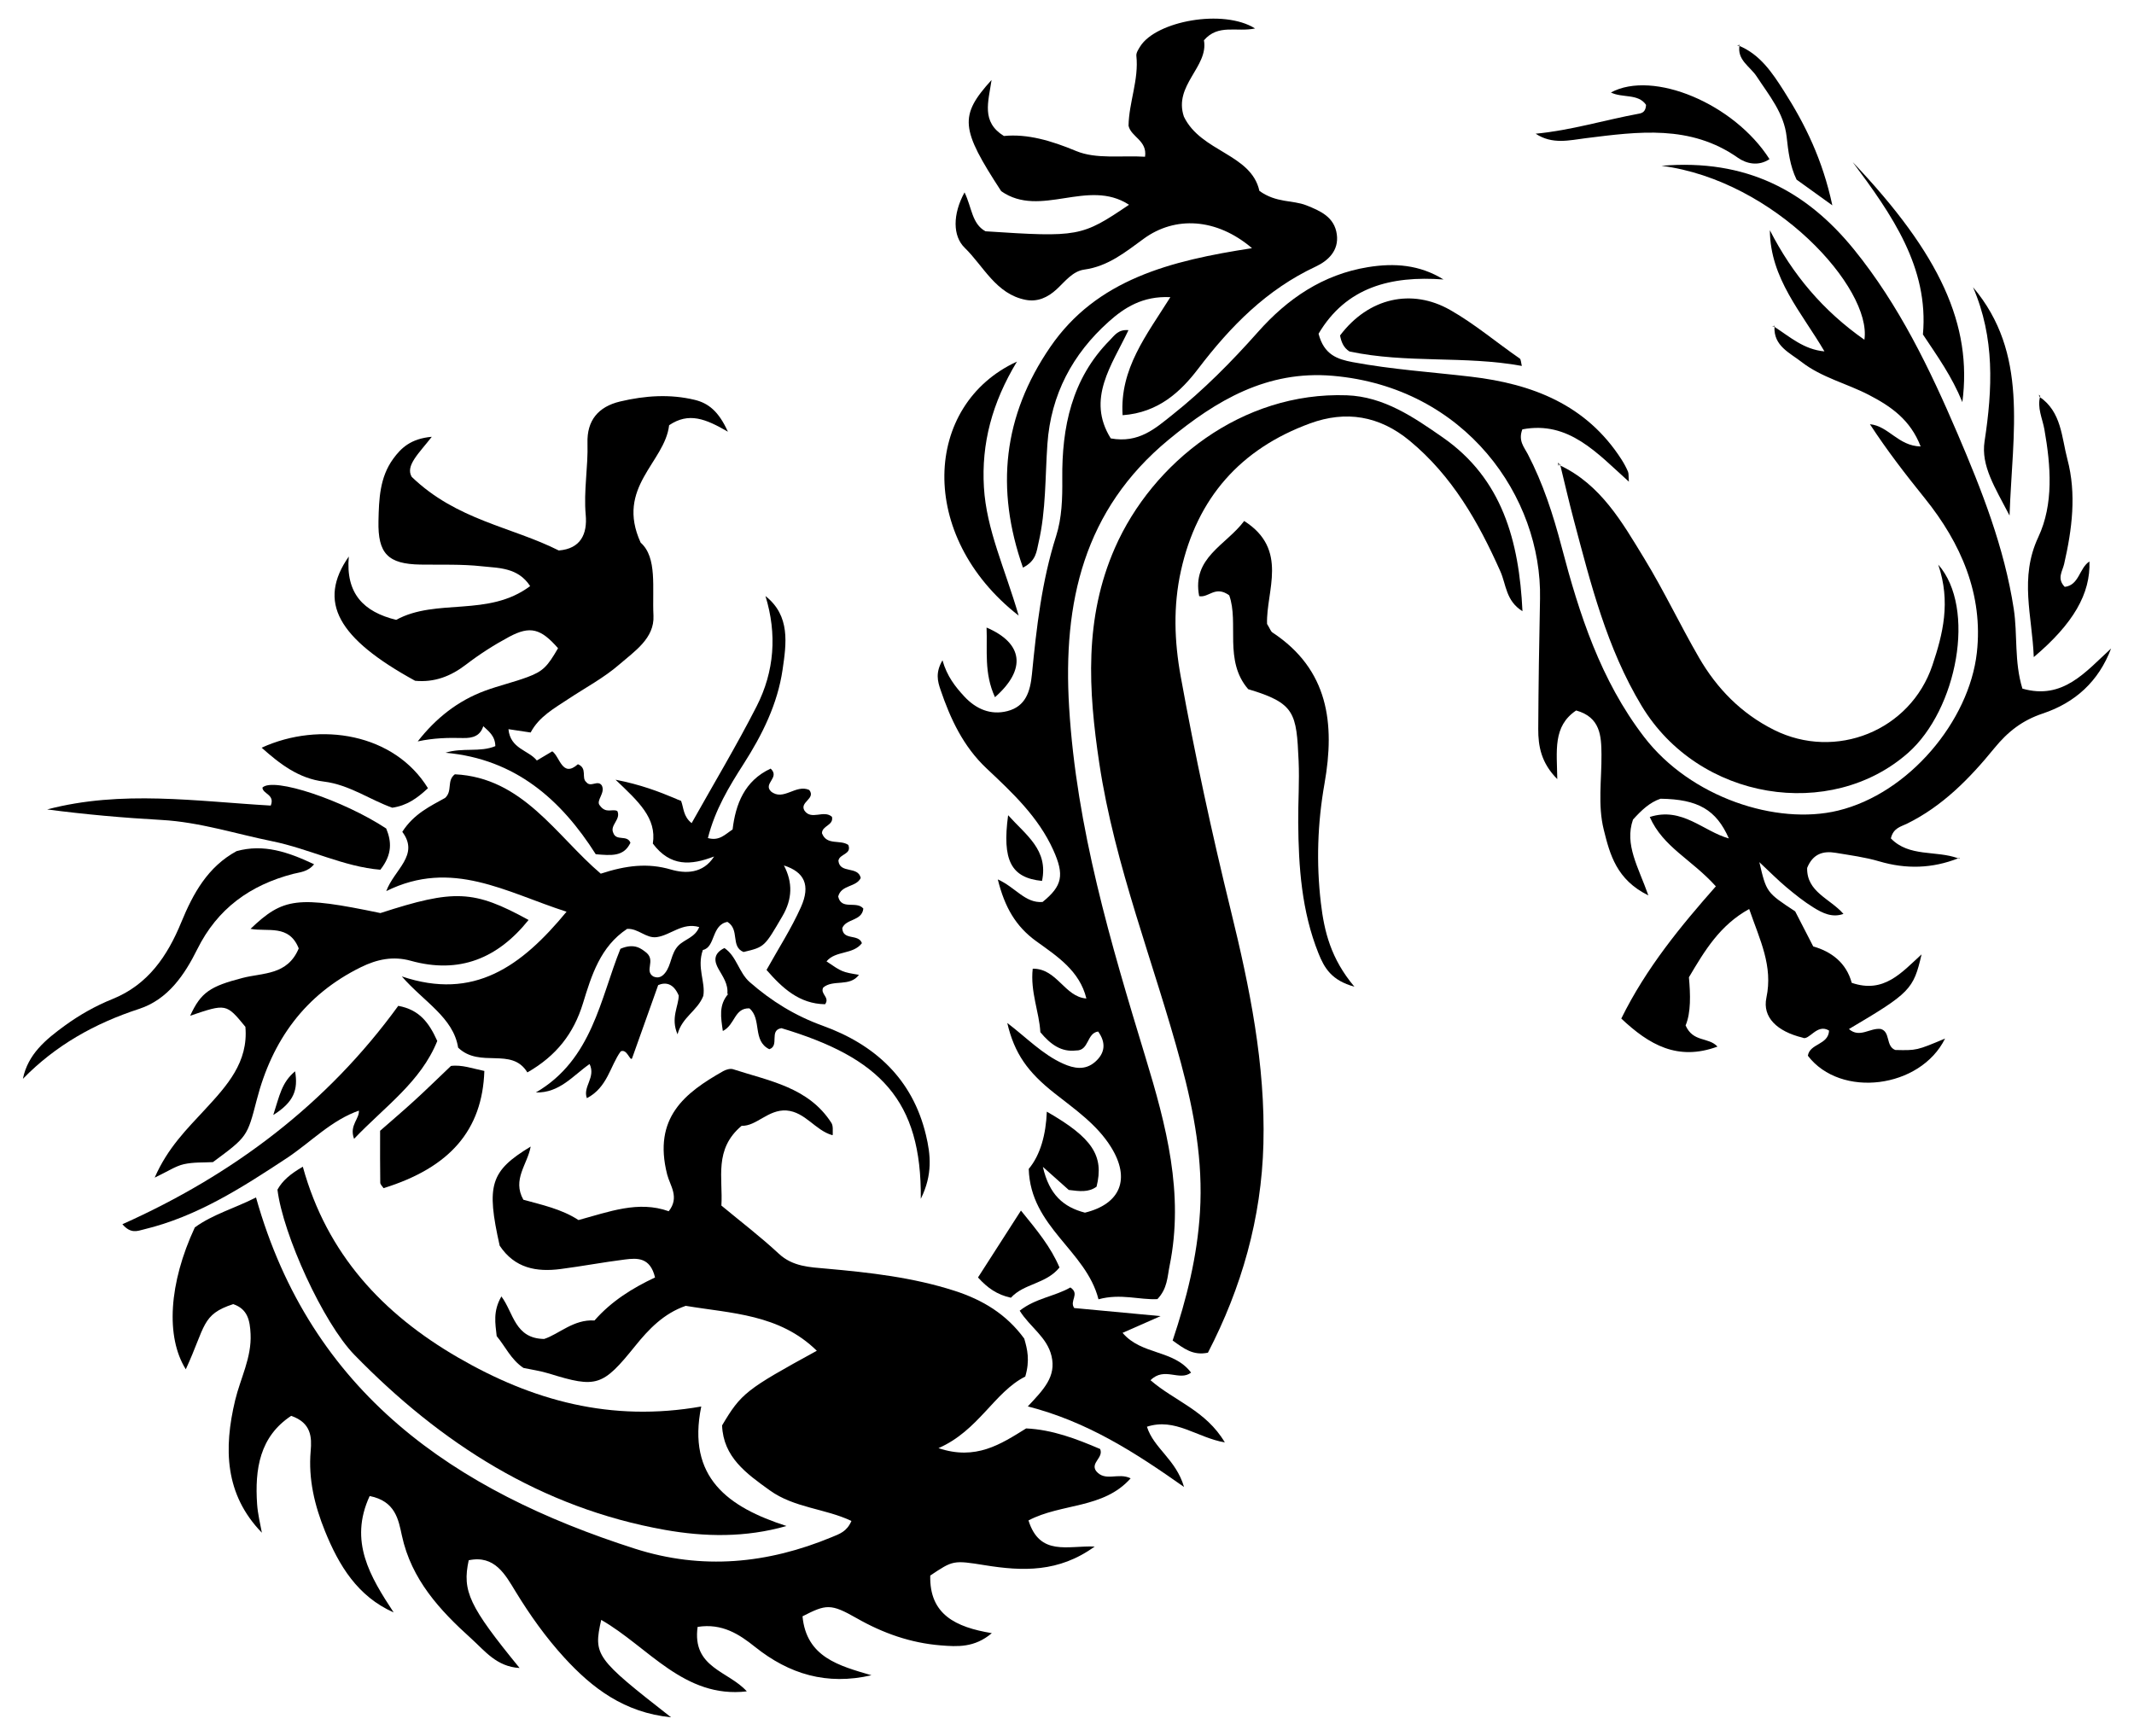 <?xml version="1.0" encoding="UTF-8"?>
<!DOCTYPE svg  PUBLIC '-//W3C//DTD SVG 1.1//EN'  'http://www.w3.org/Graphics/SVG/1.1/DTD/svg11.dtd'>
<svg enable-background="new 0 0 2009.712 1635.079" version="1.1" viewBox="0 0 2009.7 1635.1" xml:space="preserve" xmlns="http://www.w3.org/2000/svg">

	<path d="m1064.8 1392.4c-11.731-5.806-23.982 3.644-32.575-6.925-5.468-7.84 7.335-12.52 3.829-20.697-22.265-9.547-45.058-18.253-69.673-19.386-24.01 14.909-47.359 30.403-82.566 18.578 37.833-16.513 52.475-52.684 81.745-67.435 4.509-15.346 1.957-25.716-0.974-35.736-16.74-22.977-39.155-36.508-65.56-45.013-39.286-12.654-79.798-17.22-120.58-20.86-15.921-1.421-31.835-1.843-45.08-14.166-17.14-15.948-35.852-30.206-53.991-45.278 1.601-25.753-7.331-52.988 19.068-75.115 13.874 0.539 24.942-15.551 42.215-14.434 17.753 1.41 27.01 18.643 43.056 23.218 0.179-0.073 0.362-0.14 0.543-0.21-0.123-3.977 0.55-8.467-1.295-11.339-21.56-33.584-58.578-39.456-92.586-50.522-2.662-0.866-6.667 0.326-9.328 1.831-36 20.374-66.308 43.773-52.756 97.258 2.67 10.54 11.944 21.432 1.492 34.673-28.615-10.263-56.076 0.482-84.966 8.3-16.072-10.488-34.964-14.409-51.934-19.156-10.709-19.111 3.891-33.211 6.896-50.065-38.131 23.108-41.981 36.234-29.204 93.335 14.249 21.409 34.785 24.934 57.345 22.014 20.244-2.62 40.336-6.438 60.59-8.979 11.593-1.455 23.802-2.229 28.388 16.924-21.149 9.927-41.033 22.25-57.037 40.523-19.594-1.345-33.494 12.891-47.405 17.394-27.691-0.371-28.768-24.677-40.247-40.058-8.132 14.004-5.716 25.574-4.446 37.374 8.14 9.725 13.328 21.962 25.182 29.958 7.631 1.644 16.2 2.824 24.347 5.356 44.548 13.844 50.317 11.96 80.86-25.95 12.839-15.935 26.87-30.651 47.64-37.88 42.871 7.201 88.263 7.714 123.46 42.317-66.8 36.565-71.232 40.056-89.221 70.312 1.175 29.875 22.718 45.21 44.996 61.216 23.055 16.564 52.078 17.014 76.823 28.76-4.299 10.058-11.247 12.231-18.351 15.179-60.669 25.177-122.25 31.223-185.62 10.931-169.85-54.386-304.9-146.49-356.76-330.79-20.089 10.218-40.739 15.891-57.625 28.195-24.494 52.58-27.604 103.15-8.515 133.65 18.837-40.711 14.66-51.607 44.662-61.385 13.586 4.618 15.75 15.292 16.357 28.111 1.058 22.375-9.548 41.65-14.523 62.404-10.903 45.479-9.845 88.726 25.152 124.79-1.64-8.916-3.861-17.792-4.476-26.778-2.271-33.212 2.433-63.738 32.072-83.296 19.135 6.594 19.472 20.411 18.367 33.085-2.314 26.587 3.764 51.491 13.482 75.512 13.1 32.379 30.716 61.503 64.666 76.551-22.13-33.722-42.373-66.877-22.589-109.63 24.308 4.778 27.129 22.383 30.349 37.275 8.941 41.348 35.582 70.203 65.316 96.994 12.7 11.442 23.851 26.508 45.524 27.709-47.557-58.236-54.197-72.342-47.92-101.47 24.619-5.216 34.543 13.754 44.175 29.527 13.539 22.171 28.487 43.186 45.868 62.179 26.293 28.729 56.419 51.783 100.51 56.203-71.317-55.738-73.217-58.295-65.767-91.754 44.514 25.529 78.022 74.236 137.11 67.339-17.166-19.263-51.687-22.028-46.319-60.723 23.262-3.708 39.545 7.229 53.904 18.707 32.4 25.899 67.757 36.501 109.82 26.84-30.61-8.947-61.3-17.006-64.934-55.528 22.299-11.417 26.537-12.173 51.009 1.788 24.803 14.149 50.851 23.326 79.136 25.593 15.637 1.254 31.794 2.348 48.131-11.504-34.038-5.627-58.876-17.569-57.98-54.267 21.434-14.283 21.48-14.567 51.63-9.701 35.189 5.68 69.416 6.928 103.21-17.606-25.351-1.048-51.623 9.437-62.336-24.601 31.072-16.375 70.62-10.747 96.229-39.673z"/>
	
		<path d="m1670.4 307.39c0.244 0.155 0.487 0.314 0.731 0.471 0.017-0.353 0.029-0.702 0.059-1.063l-0.79 0.592z"/>
		<path d="m1845.5 807.91c-0.449 0.183-0.899 0.341-1.348 0.518 0.299 0.11 0.6 0.213 0.896 0.33l0.452-0.848z"/>
		<path d="m1904.6 648.59c-7.853-25.731-4.397-50.764-8.144-75.134-8.915-57.986-30.162-111.76-52.885-164.88-26.153-61.138-55.13-121.22-97.389-173.37-44.923-55.434-101.69-85.791-181.49-79.042 106.97 13.789 198.35 115.57 191.11 163.83-38.956-27.227-67.775-61.609-89.02-103.13 0.336 45.524 29.936 77.388 51.4 114.09-19.439-1.715-32.591-13.76-47.048-23.084-0.883 17.951 14.315 24.361 25.454 33.029 18.91 14.715 42.623 20.232 63.586 31.13 20.492 10.653 38.898 23.21 48.602 48.478-21.188-0.467-30.154-19.268-47.77-20.963 16 24.566 33.532 47.258 51.531 69.573 34.341 42.576 55.303 90.951 49.164 145.66-7.223 64.361-64.044 132.58-130.8 148.72-57.803 13.971-138.75-12.255-182.58-69.412-41.014-53.48-61.028-115.61-77.664-179.02-7.981-30.422-17.452-59.706-31.941-87.522-3.31-6.354-9.134-12.436-5.031-23.14 43.687-8.319 70.305 22.317 100.32 49.269-0.425-5.454-0.073-7.728-0.849-9.511-1.704-3.916-3.748-7.731-6.055-11.33-33.076-51.603-83.842-71.208-141.6-78.008-37.22-4.382-74.663-6.82-111.59-13.734-14.515-2.717-27.027-6.956-32.155-26.759 26.027-43.964 68.119-54.754 117.68-51.104-22.544-13.968-46.352-15.655-71.2-11.605-42.4 6.911-75.658 29.658-103.41 60.929-25.029 28.2-51.428 54.918-80.923 78.316-15.708 12.461-31.428 26.893-57.846 22.046-23.228-37.237 1.067-69.044 16.678-101.94-9.697-0.888-13.136 4.997-17.527 9.418-35.997 36.249-45.282 82.249-44.804 130.5 0.184 18.609-0.343 36.894-5.815 54.069-13.517 42.43-18.445 86.16-22.758 130.03-1.603 16.302-5.836 30.34-23.1 34.772-15.803 4.057-29.631-1.95-40.565-13.74-8.539-9.208-16.344-19.069-20.58-34.107-6.824 11.624-4.534 19.86-1.902 27.605 9.398 27.661 21.445 53.541 43.443 74.252 24.2 22.783 48.724 45.63 62.814 76.885 10.595 23.505 8.6 33.769-10.096 48.897-16.471 1.298-25.32-13.7-42.166-21.257 6.523 26.284 16.941 44.327 36.33 58.303 19.583 14.116 40.785 27.802 47.093 53.857-20.586-1.476-27.575-28.348-50.528-28.069-2.435 21.788 6.192 41.013 7.178 59.819 9.727 11.667 19.805 18.866 33.596 17.222 12.503 0.302 9.805-16.267 20.82-17.87 7.646 10.604 6.55 20.402-2.859 28.627-9.32 8.146-19.81 6.298-30.228 1.605-19.316-8.702-34.003-24.18-52.481-38.284 6.718 28.846 19.406 46.398 44.43 66.149 19.268 15.208 39.956 29.395 53.206 50.637 18.759 30.075 8.976 53.688-24.489 61.882-20.313-5.236-33.662-16.983-39.614-43.135 11.11 9.911 18.221 16.254 24.378 21.747 10.183 1.288 18.698 2.454 26.182-3.096 7.19-29.016-3.732-45.97-46.84-70.637-0.843 21.385-5.987 40.7-17.042 53.913 1.616 55.01 53.96 76.59 65.69 122.82 20.825-5.748 38.765 0.718 55.493-0.18 9.465-9.93 9.345-20.953 11.474-31.399 13.859-67.997-3.238-132.4-22.725-196.44-32.856-107.97-64.987-215.83-71.896-329.7-5.982-98.606 13.704-185.87 93.704-251.92 45.008-37.156 92.754-65.443 154.43-60.193 125.25 10.663 197.32 114.43 195.34 210.1-0.846 40.83-1.462 81.669-1.675 122.51-0.085 16.358 2.8 32.049 17.921 47.253-0.333-26.642-4.388-49.722 17.766-64.638 22.965 6.365 23.711 24.169 23.859 41.538 0.201 23.614-3.615 47.484 2.142 70.728 5.785 23.357 12.019 47.157 42.016 61.906-9.44-26.751-22.7-47.799-14.474-71.407 7.97-8.788 15.669-16.181 25.926-19.645 35.414 0.48 52.473 10.452 64.353 37.408-24.06-6.661-44.056-30.064-74.491-20.202 12.658 28.54 39.115 39.626 62.238 65.313-32.927 37.294-65.606 76.877-89.057 124.54 26.18 24.629 53.024 40.24 90.604 26.404-8.583-9.249-22.885-3.768-30.036-19.925 5.119-12.133 4.598-29.031 3.13-45.354 14.835-25.088 29.18-49.128 56.756-64.31 10.169 29.479 22.556 53.539 16.216 83.524-3.893 18.409 9.935 31.725 33.981 37.614 6.125 3.43 13.613-13.759 25.025-6.629-0.581 13.614-18.152 11.986-19.963 23.692 30.829 40.369 105.96 30.868 129.21-16.178-26.742 11.222-26.742 11.222-46.895 10.758-9.241-3.594-4.291-17.104-13.678-19.788-10.202-1.276-19.786 8.928-29.95 0.077 57.583-34.051 60.779-37.293 68.397-70.347-18.847 17.187-35.558 37.211-65.778 26.793-5.102-18.953-19.284-29.454-36.261-34.274-6.338-12.319-11.74-22.819-16.995-33.031-27.055-17.814-27.055-17.814-33.735-46.35 9.964 9.313 17.331 16.805 25.347 23.522 8.213 6.882 16.659 13.66 25.751 19.271 8.356 5.156 17.524 9.789 28.107 5.945-12.618-14.465-34.715-20.548-34.195-43.292 5.411-13.392 15.155-16.19 26.816-14.241 13.777 2.302 27.77 4.125 41.108 8.06 25.36 7.482 49.944 6.739 74.326-2.869-20.72-7.664-46.254-0.936-63.403-18.769 2.294-9.872 9.514-11.076 14.97-13.749 33.699-16.507 59.403-42.896 82.373-71.094 12.955-15.904 26.617-26.407 45.73-32.787 30.288-10.11 52.517-30.044 64.322-61.232-23.924 21.82-45.228 48.78-83.53 37.79z"/>
	
	<path d="m1433.8 575.67c-15.706-9.662-15.317-25.119-20.766-37.375-20.68-46.518-45.321-89.96-85.485-123.17-28.586-23.637-60.198-28.618-93.73-16.359-65.491 23.943-106.5 70.192-121.7 138.96-7.347 33.238-6.187 66.26-0.198 99.313 13.425 74.091 29.314 147.62 47.273 220.79 17.676 72.022 32.573 144.89 30.628 219.73-1.816 69.917-20.617 135.4-52.252 196.5-14.038 2.906-22.427-3.76-33.228-11.448 13.038-38.954 23.171-78.924 25.743-121 2.95-48.265-5.506-94.179-17.844-140.09-25.347-94.316-62.378-185.49-76.983-282.68-10.312-68.624-14.408-136.58 14.768-202.91 35.283-80.216 119.41-147.1 218.28-143.62 35.013 1.233 63.199 20.745 90.345 39.62 56.104 39.008 71.961 97.512 75.146 163.74z"/>
	<path d="m793.2 874.2c3.537-9.099 18.499-6.481 19.856-18.41-6.271-7.745-20.792 1.869-23.682-11.384 2.893-11.252 16.905-8.541 21.223-17.455-2.492-11.578-19.706-3.76-21.012-16.17 0.78-6.665 12.798-5.878 9.325-14.931-7.541-5.368-20.303 0.827-24.814-11.039-0.017-7.205 11.216-7.338 9.411-15.464-7.683-6.932-19.378 3.591-25.91-5.868-4.89-8.166 11.028-11.176 4.487-19.448-12.74-5.7-24.324 10.874-35.979 1.428-7.731-7.59 8.761-12.989-0.336-21.539-24.728 11.475-33.028 33.69-35.849 57.332-7.441 4.882-12.424 11.02-23.255 8.103 6.753-26.747 19.971-48.504 33.639-69.852 17.571-27.445 31.951-56.4 36.675-88.661 3.607-24.631 7.51-50.799-16.097-69.445 10.972 35.699 8.484 70.926-8.373 103.94-19.004 37.22-40.549 73.144-61.16 109.94-7.945-6.286-7.416-14.277-9.932-20.925-0.625-0.263-1.256-0.526-1.882-0.789-1.142-0.371-2.221-0.808-3.219-1.35-16.044-6.7-32.834-13.196-56.644-17.821 21.781 20.674 38.881 36.182 35.136 60.16 16.567 22.01 35.921 20.508 57.7 12.148-10.408 16.432-27.25 16.211-40.651 12.292-21.89-6.4-42.15-3.91-66.092 3.895-41.978-35.682-73.355-90.513-137.4-93.596-7.903 5.942-1.928 15.625-9.164 22.233-13.517 7.603-29.366 14.783-40.347 31.95 16.523 22.009-7.651 35.529-15.092 55.843 61.934-30.69 112.89 1.189 169.79 19.406-42.595 51.662-87.275 83.812-155.14 60.939 20.56 23.768 48.558 38.682 53.035 67.088 20.77 19.853 50.293-1.054 65.204 23.332 27.358-15.644 43.651-36.687 52.352-65.086 8.064-26.315 16.349-53.433 41.599-70.112 10.552-0.58 17.783 9.2 27.936 7.763 13.201-1.868 24.074-14.12 39.948-9.462-3.953 9.827-13.719 11.43-19.589 17.433-7.231 7.396-6.444 18.207-12.605 25.828-2.981 3.687-6.473 5.281-11.085 3.251-8.526-5.343 2.299-14.673-6.314-22.258-4.585-3.563-11.069-9.634-24.603-3.796-18.982 46.865-26.527 104.41-79.624 135.32 22.351 0.644 35.069-16.052 50.583-26.778 6.096 12.702-6.662 21.307-2.551 32.167 19.527-10.231 21.888-30.404 31.834-44.058 5.921-2.871 8.746 9.333 10.664 6.681 9.386-26.336 16.707-46.875 24.642-69.137 6.775-2.86 14.305-1.977 19.346 9.826-0.076 10.046-7.835 21.182-1.11 36.53 4.213-16.291 18.703-22.006 24.254-36.152 2.25-13.037-6.297-26.666-0.399-43.283 11.902-2.477 7.934-23.647 23.143-26.448 11.87 7.398 2.661 23.221 15.141 28.358 19.996-4.721 19.725-4.88 36.68-33.864 9.377-16.031 9.763-31.648 1.366-47.648 19.188 6.13 25.299 18.472 16.001 39.27-9.056 20.256-21.254 39.106-32.383 59.133 14.796 17.003 30.829 31.98 55.152 32.307 4.823-6.581-4.963-9.653-1.764-15.717 9.299-7.954 24.956-0.289 33.654-11.971-15.856-2.672-15.856-2.672-30.554-12.679 8.61-10.392 24.963-6.138 33.346-17.152-3.191-9.152-17.968-2.117-18.502-14.156z"/>
	<path d="m1179.1 233.76c-33.638-28.669-72.628-30.307-101.91-8.961-17.383 12.672-33.594 26.019-56.062 29.122-10.979 1.516-18.138 11.246-25.957 18.473-8.539 7.891-18.138 12.201-29.356 9.999-27.898-5.476-39.514-31.696-57.343-49.051-11.323-11.022-11.394-31.51-0.124-52.134 6.994 14.296 6.789 29.536 19.73 36.635 87.621 5.732 90.539 5.216 135.19-24.981-38.83-25.327-83.334 13.083-120.38-12.793-38.286-58.727-39.829-70.852-9.084-104.74-2.984 20.721-9.929 39.427 11.611 52.757 22.202-2.212 44.672 4.418 68.105 14.171 18.888 7.861 42.657 3.996 64.828 5.369 2.235-15.395-13.145-18.502-15.545-29.169 0.347-22.086 9.799-43.346 7.372-65.87-0.301-2.791 1.902-6.127 3.579-8.814 14.944-23.939 78.367-35.726 108.22-16.962-17.428 3.701-34.673-4.579-48.157 11.155 4.447 24.92-28.872 42.37-18.875 71.908 16.187 33.415 63.336 34.869 71.098 69.924 16.082 11.572 31.244 8.454 44.22 13.601 13.314 5.281 26.465 11.043 28.69 27.381 2.092 15.359-8.336 24.905-19.888 30.31-46.212 21.622-80.082 56.057-110.61 96.14-16.311 21.416-37.364 41.456-71.253 43.839-2.759-43.849 22.441-75.232 44.987-111.18-26.264-1.287-43.544 10.112-58.068 23.097-34.031 30.424-54.429 68.599-57.715 115.1-2.195 31.059-1.238 62.409-8.347 93.062-1.917 8.266-2.13 17.076-14.681 23.474-26.169-74.462-18.603-143 25.574-207.57 43.806-64.026 113.29-81.484 190.14-93.297z"/>
	<path d="m455.47 682.76c-2.648 10.308-10.004 12.621-19.614 12.365-13.833-0.369-27.69-0.052-42.475 3.194 17.101-21.872 37.754-38.307 63.565-47.799 13.086-4.812 26.789-7.953 39.856-12.81 14.694-5.462 18.755-9.967 28.737-27.17-16.139-18.46-26.175-21.398-46.083-10.719-14.164 7.598-27.877 16.393-40.629 26.17-14.377 11.022-29.677 16.919-47.885 15.22-72.784-39.901-92.313-74.278-62.459-117.05-3.066 34.958 13.917 52.103 44.587 59.677 38.142-20.846 86.691-2.207 126.2-31.816-11.545-17.701-29.692-16.915-45.446-18.659-19.096-2.114-38.524-1.306-57.812-1.604-30.756-0.474-40.245-10.425-39.584-41.019 0.444-20.563 1.131-41.088 13.828-58.547 7.55-10.383 16.703-19.05 36.389-20.795-11.871 15.362-25.212 27.258-18.89 37.77 42.422 40.866 94.009 46.918 138.48 69.314 20.693-1.644 26.993-15.599 25.364-33.531-2.063-22.708 2.345-45.049 1.672-67.626-0.634-21.276 10.096-34.29 30.816-39.189 23.325-5.515 46.868-7.167 70.25-1.502 12.526 3.035 22.422 10.547 31.167 29.98-21.054-12.197-36.796-18.608-55.352-6.106-4.028 35.138-50.684 58.306-26.809 110.58 15.84 14.032 10.778 42.661 12.06 68.778 1.05 21.393-17.959 33.63-32.158 45.989-14.458 12.586-31.859 21.791-47.973 32.474-13.387 8.876-27.672 16.682-35.53 31.596-7.196-1.079-13.172-1.976-20.905-3.135 1.791 18.64 18.782 19.604 26.741 29.495 5.267-3.131 8.864-5.269 14.534-8.639 7.17 4.923 9.333 25.346 24.134 12.162 9.269 3.813 2.98 12.857 7.87 16.807 4.214 5.495 10.736-2.451 14.615 3.157 3.744 7.158-5.895 14.296-1.886 18.835 5.855 8.124 11.76 2.875 16.513 5.267 3.698 7.798-7.105 13.275-3.88 20.379 2.848 8.493 13.119 1.569 16.243 9.522-6.335 13.318-18.056 12.009-32.675 10.803-32.357-51.006-75.494-89.741-141.47-95.583 16.227-5.146 32.294-0.154 46.908-6.223-0.141-9.851-6.519-14.164-11.794-19.186l-0.918-1.259 1.704 0.43z"/>
	<path d="m261.3 1120.5c4.742-8.469 11.814-14.574 23.878-21.621 22.698 82.337 75.238 138.59 146.13 179.69 69.969 40.566 143.95 61.16 229.1 46.176-13.711 66.972 25.357 94.837 80.27 112.56-38.512 11.019-76.894 10.345-114.56 3.637-116.4-20.728-211.01-81.402-292.29-164.77-29.596-30.358-67.377-113.55-72.532-155.67z"/>
	<path d="m1468.5 438.04c39.063 18.181 59.217 53.948 80.162 88.276 18.428 30.201 33.594 62.374 51.338 93.017 16.946 29.266 39.874 52.759 70.715 68.163 57.997 28.966 128.38 0.843 149.13-60.872 9.911-29.484 17.461-59.668 5.488-94.842 36.021 40.824 17.825 136.59-28.45 177.39-72.611 64.034-196.87 45.364-250.97-44.506-32.707-54.337-47.754-114.52-63.722-174.64-4.643-17.48-8.67-35.123-12.979-52.691l-0.716 0.699z"/>
	<path d="m281.33 893.28c-9.157-23.017-29.199-15.397-45.402-18.424 30.935-29.537 44.335-31.102 122.33-14.859 69.734-22.622 87.87-21.81 139.53 6.49-29.034 36.248-65.314 51.122-110.96 38.436-16.684-4.638-31.879-1.353-46.819 5.981-52.81 25.924-83.759 68.979-98.219 125.04-8.97 34.775-9.022 34.762-41.276 58.62-8.348 0.489-18.191-0.122-27.421 1.971-7.788 1.766-14.865 6.67-27.418 12.64 12.332-28.243 30.49-45.875 47.422-64.224 20.575-22.296 40.947-44.462 38.006-77.823-18.038-21.965-18.038-21.965-52.003-10.452 10.155-22.126 18.832-27.699 49.53-35.643 18.934-4.9 42.139-2.347 52.695-27.749z"/>
	<path d="m1083.5 1300c22.594 19.619 52.169 28.459 70.001 58.599-26.717-4.738-46.749-23.484-73.368-14.808 6.434 20.465 27.293 30.642 34.939 56.755-47.09-33.207-91.242-61.49-147.12-75.893 14.866-15.898 26.946-28.032 22.306-47.483-4.288-17.974-20.222-27.079-29.97-42.651 14.892-11.778 33.288-13.533 47.742-21.903 9.315 6.215-1.227 12.529 3.622 19.389 24.091 2.254 49.409 4.623 81.315 7.608-14.845 6.538-23.962 10.554-35.794 15.764 17.975 21.157 48.13 15.631 64.521 37.453-11.03 8.461-25.052-5.964-38.194 7.17z"/>
	<path d="m1171.7 490.7c42.332 26.868 20.476 66.103 21.556 96.974 2.775 4.493 3.469 6.978 5.094 8.05 52.88 34.883 58.98 85.865 49.011 142.3-6.592 37.317-7.853 74.714-3.435 112.38 3.165 26.981 9.437 52.674 31.596 78.933-21.472-5.892-28.27-17.471-33.857-31.437-15.89-39.727-18.748-81.35-19.065-123.38-0.146-19.348 1.248-38.742 0.367-58.043-2.056-45.025-3.208-54.147-47.46-67.364-23.233-26.772-8.515-62.413-17.884-88.392-13.199-9.632-19.324 2.568-28.295 0.776-7.085-36.32 25.222-47.876 42.37-70.79z"/>
	<path d="m338.71 1045.8c-26.808 9.177-45.999 30.1-68.938 45.21-42.147 27.761-84.326 54.89-134.2 66.907-6.045 1.456-12.294 4.503-20.301-4.853 104.44-46.701 192.7-113.29 259.8-205.69 20.03 3.677 28.992 15.961 36.732 33.077-15.496 38.512-49.224 61.623-78.362 92.178-4.909-13.236 5.953-19.053 4.42-27.593l0.997-0.786-0.153 1.551z"/>
	<path d="m254.98 758.75c4.206-10.493-7.567-10.866-7.834-16.924 10.147-10.284 76.41 12.036 116.57 38.524 4.994 12.083 5.97 24.215-5.508 38.826-34.274-2.722-67.01-19.76-102.02-26.866-34.595-7.022-68.298-18.021-103.97-20.009-35.965-2.004-71.864-5.189-107.81-9.901 69.972-18.479 140.88-7.631 210.57-3.65z"/>
	<path d="m222.81 801.65c-27.144 14.768-40.938 39.848-52.113 67.073-13.009 31.696-31.284 58.732-64.744 72.234-15.988 6.452-30.955 14.894-44.9 25.04-17.911 13.032-34.815 26.911-39.491 50.138 30.664-31.48 67.556-52.21 109.34-65.847 27.221-8.884 42.838-31.968 54.879-56.22 19.039-38.346 49.775-60.398 90.224-70.961 6.281-1.64 13.815-1.758 19.786-9.089-24.664-11.654-47.532-19.372-72.98-12.37z"/>
	<path d="m959.34 579.84c-96.141-75.045-89.908-198.72-1.624-239.26-23.48 38.866-33.559 77.159-31.102 118.43 2.373 39.882 19.608 75.935 32.726 120.83z"/>
	<path d="m1433.2 344.65c-53.918-9.855-108.72-2.138-162.35-13.62-5.705-3.554-7.79-9.315-8.844-15.081 26.963-35.715 67.624-44.441 103.55-24.068 23.359 13.247 43.658 30.652 65.626 45.764 1.274 0.876 1.153 3.779 2.023 7.004z"/>
	<path d="m456.14 1008.7c-1.859 55.862-32.639 91.064-94.923 110.4-1.077-1.711-3.075-3.421-3.104-5.163-0.249-14.972-0.143-29.951-0.143-48.884 10.152-8.91 21.522-18.575 32.53-28.635 11.072-10.119 21.784-20.633 34.174-32.42 10.099-1.414 20.761 2.558 31.466 4.704z"/>
	<path d="m1920.6 373.69c20.91 14.104 20.866 38.142 26.362 58.831 8.71 32.791 4.433 66-3.066 98.704-1.587 6.919-7.05 13.684 0.577 21.533 13.632-1.569 13.589-17.695 23.261-23.937 1.069 30.319-15.091 58.556-52.424 90.092-1.486-38.918-13.788-74.581 4.268-113.04 14.565-31.022 11.822-67.039 5.742-101.38-1.844-10.418-7.091-20.46-3.9-31.513l-0.819 0.707z"/>
	<path d="m1446.2 125.93c32.945-3.062 64.778-12.857 97.286-18.87 2.98-0.551 6.367-1.692 6.705-8.268-7.378-10.912-22.366-6.3-33.119-11.681 39.739-21.445 116.05 10.512 149.37 62.764-10.352 6.925-21.674 4.398-29.861-1.344-44.698-31.345-93.736-24.537-142.97-18.404-15.665 1.951-31.578 6.251-47.414-4.197z"/>
	<path d="m403.03 742.39c-10.288 9.553-19.756 16.335-33.576 18.375-20.862-7.347-40.53-21.706-64.454-24.615-23.621-2.872-41.321-16.494-58.59-31.914 55.151-25.187 125.09-13.177 156.62 38.154z"/>
	<path d="m684.96 936.24c1.053-9.288-4.138-16.189-8.378-23.717-3.815-6.774-5.269-14.229 5.613-19.596 11.533 7.638 13.546 23.07 23.879 32.121 20.437 17.903 42.726 31.669 68.56 40.993 49.293 17.791 84.723 50.127 97.366 102.94 4.411 18.427 6.515 37.216-4.834 60.176 0.901-92.934-38.373-132.91-131.23-160.74-12.023 1.872-1.5 16.623-11.432 19.804-16.213-7.879-6.83-28.511-18.76-38.489-14.315-0.41-13.335 15.477-25.016 21.356-1.829-12.9-4.06-24.405 5.157-35.029l1.35-0.318-2.272 0.504z"/>
	<path d="m1744.8 152.68c82.732 87.117 112.7 153.72 103.27 226.07-10.104-24.618-23.088-42.536-37.148-63.72 5.698-63.038-29.307-112.98-66.126-162.35z"/>
	<path d="m1858.1 270.51c52.617 62.335 37.181 135.61 34.39 215.07-13.841-26.685-27.041-46.891-23.515-69.95 7.537-49.302 9.714-97.458-10.874-145.12z"/>
	<path d="m961.48 1140.2c15.504 19.062 28.09 34.294 36.297 53.606-12.682 15.65-33.657 15.056-45.737 28.486-13.052-2.816-22.118-9.239-31.007-19.094 12.991-20.234 25.37-39.514 40.448-62.998z"/>
	<path d="m1637.6 43.057c20.053 8.197 31.622 25.781 42.303 42.507 20.004 31.325 36.501 64.71 45.706 107.84-14.337-10.314-23.988-17.258-33.681-24.231-6.25-12.906-7.827-26.584-9.373-40.477-2.473-22.22-16.585-38.944-28.301-56.84-6.117-9.344-18.823-15.412-15.949-29.643l-0.705 0.845z"/>
	<path d="m937.02 656.68c-10.444-22.736-7.028-43.918-7.92-65.606 34.427 14.7 37.824 39.316 7.92 65.606z"/>
	<path d="m981.33 829.71c-29.244-2.915-37.675-19.43-31.928-61.873 17.145 19.047 37.998 32.696 31.928 61.873z"/>
	<path d="m257.35 1050.2c5.898-18.068 7.725-30.488 20.554-41.165 2.923 17.299-0.922 28.847-20.554 41.165z"/>
	<path d="m1469.2 437.34c-4.212-0.899-0.26 3.445-1.856-0.518-0.44-1.093 1.112-1.159 1.14 1.218l0.716-0.699z"/>
	<path d="m1845.1 808.76c0.151-0.282 0.301-0.565 0.452-0.848l-0.452 0.848z"/>
	<path d="m1638.3 42.212c-0.812 0.23-1.625 0.459-2.437 0.689 0.577 0.052 1.155 0.104 1.732 0.156 0 0 0.705-0.845 0.705-0.845z"/>
	<polygon points="1671.2 306.8 1668.6 307.43 1670.4 307.39"/>
	<polygon points="1921.4 372.98 1920.1 371.76 1920.6 373.69"/>
	<path d="m246.94 1445.4 0.681-0.633-0.681 0.633z"/>

</svg>
